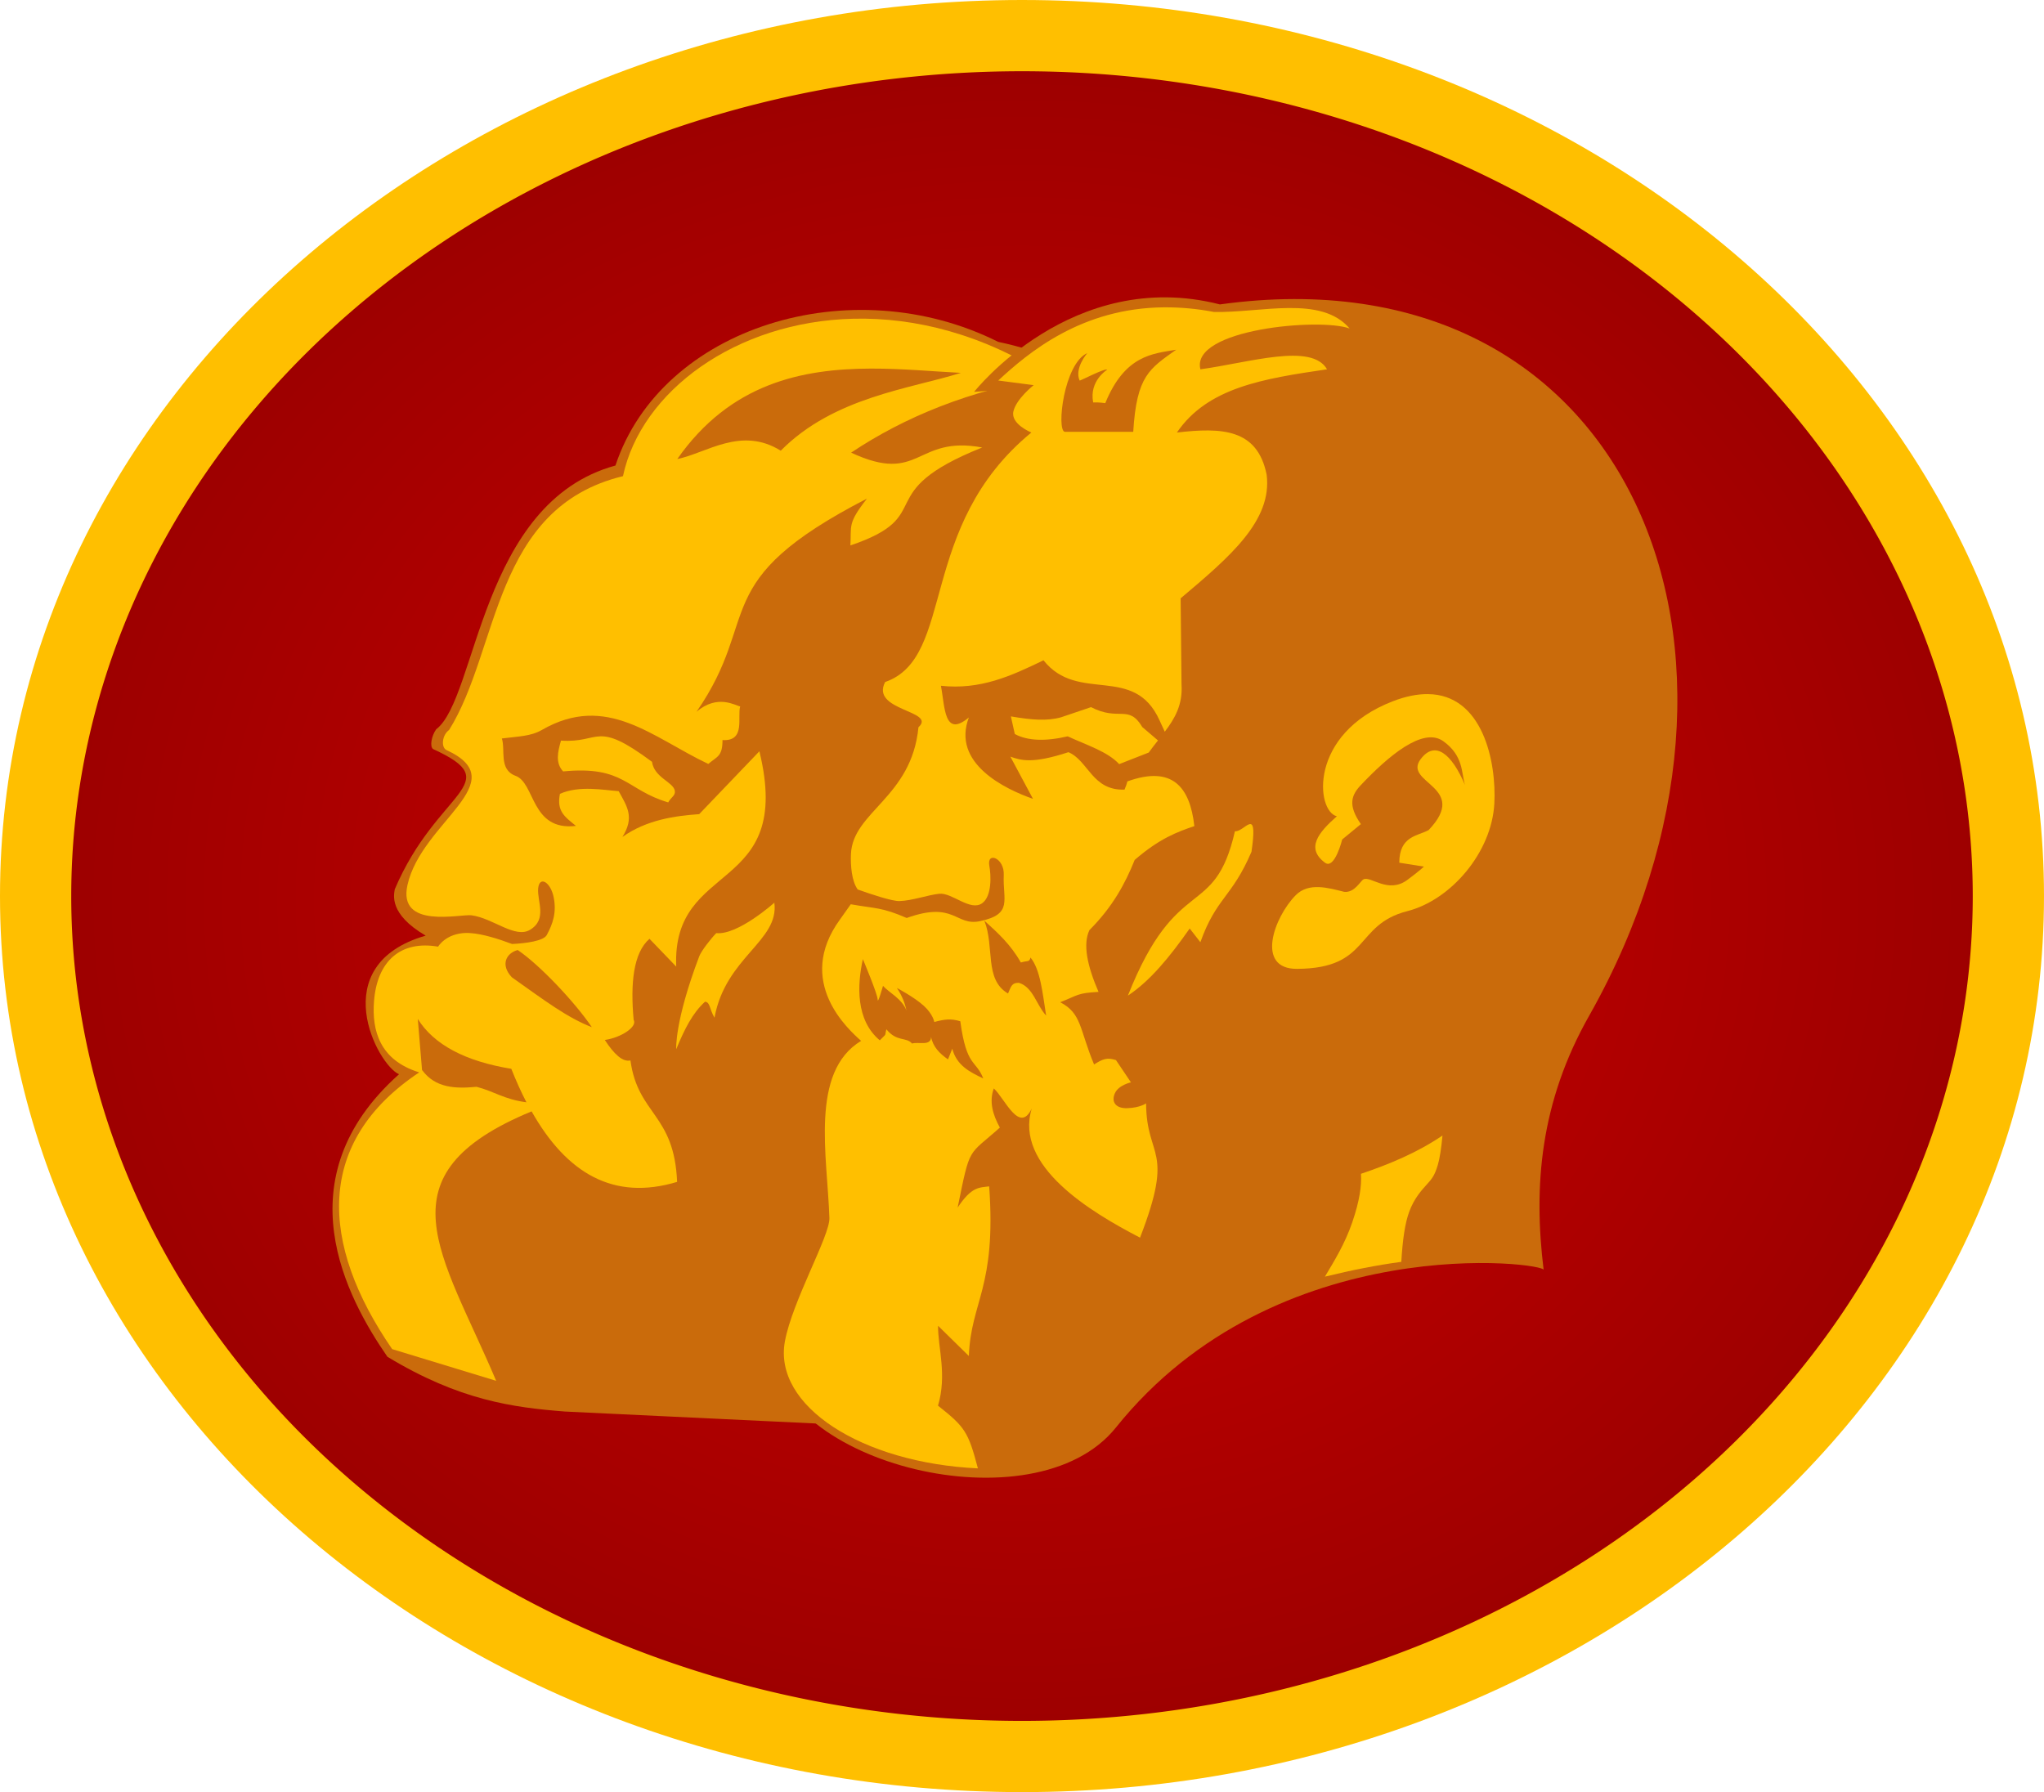 <?xml version="1.0" encoding="UTF-8" standalone="no"?>
<!-- Created with Inkscape (http://www.inkscape.org/) -->

<svg
   width="358.641"
   height="314.477"
   id="svg2"
   sodipodi:version="0.32"
   inkscape:version="1.2.1 (9c6d41e410, 2022-07-14)"
   sodipodi:docname="Marx_Engels_edited_2upload.svg"
   inkscape:output_extension="org.inkscape.output.svg.inkscape"
   version="1.0"
   xml:space="preserve"
   xmlns:inkscape="http://www.inkscape.org/namespaces/inkscape"
   xmlns:sodipodi="http://sodipodi.sourceforge.net/DTD/sodipodi-0.dtd"
   xmlns:xlink="http://www.w3.org/1999/xlink"
   xmlns="http://www.w3.org/2000/svg"
   xmlns:svg="http://www.w3.org/2000/svg"
   xmlns:rdf="http://www.w3.org/1999/02/22-rdf-syntax-ns#"
   xmlns:cc="http://creativecommons.org/ns#"
   xmlns:dc="http://purl.org/dc/elements/1.1/"><defs
     id="defs4"><linearGradient
       inkscape:collect="always"
       id="linearGradient14109"><stop
         style="stop-color:#d10000;stop-opacity:1;"
         offset="0"
         id="stop14105" /><stop
         style="stop-color:#990000;stop-opacity:1;"
         offset="1"
         id="stop14107" /></linearGradient><radialGradient
       inkscape:collect="always"
       xlink:href="#linearGradient14109"
       id="radialGradient13809"
       gradientUnits="userSpaceOnUse"
       gradientTransform="matrix(1,0,0,0.878,-374.899,-2045.351)"
       cx="644.156"
       cy="2701.548"
       fx="644.156"
       fy="2701.548"
       r="180.673" /></defs><sodipodi:namedview
     id="base"
     pagecolor="#ffffff"
     bordercolor="#666666"
     borderopacity="1.0"
     inkscape:pageopacity="0.0"
     inkscape:pageshadow="2"
     inkscape:zoom="2.6728636"
     inkscape:cx="183.51105"
     inkscape:cy="155.63832"
     inkscape:document-units="px"
     inkscape:current-layer="layer1"
     showgrid="false"
     inkscape:window-width="2560"
     inkscape:window-height="1387"
     inkscape:window-x="-8"
     inkscape:window-y="-8"
     inkscape:pagecheckerboard="0"
     inkscape:window-maximized="1"
     inkscape:showpageshadow="0"
     inkscape:deskcolor="#ffffff" /><g
     inkscape:label="Capa 1"
     inkscape:groupmode="layer"
     id="layer1"
     transform="translate(-89.938,-168.777)"><g
       id="g2022"><g
         id="g2010"><path
           style="color:#000000;fill:#ffbf00;stroke-linecap:round;stroke-linejoin:round;paint-order:markers stroke fill"
           d="m 269.258,168.777 c -97.993,0 -179.32,69.515 -179.32,157.238 -7e-6,87.723 81.327,157.238 179.32,157.238 97.993,0 179.32,-69.515 179.32,-157.238 0,-87.723 -81.327,-157.238 -179.32,-157.238 z"
           id="path1998" /><path
           style="color:#000000;fill:url(#radialGradient13809);stroke-width:25;stroke-linecap:round;stroke-linejoin:round;paint-order:markers stroke fill"
           d="M 436.078,326.016 A 166.82,144.738 0 0 1 269.258,470.755 166.82,144.738 0 0 1 102.437,326.016 166.82,144.738 0 0 1 269.258,181.278 166.82,144.738 0 0 1 436.078,326.016 Z"
           id="path2000" /></g><g
         id="g14034"
         transform="translate(-6275.323,-3736.24)"><path
           sodipodi:nodetypes="cccccccccccc"
           id="path13797"
           d="m 6585.871,3999.175 c -4.823,-19.289 -30.827,-31.103 -45.467,-34.168 -25.792,-12.917 -59.094,-2.601 -67.156,21.7 -23.787,6.485 -24.238,40.797 -31.452,46.283 -0.825,1.14 -1.173,3.045 -0.536,3.476 13.218,6.044 0.712,7.106 -6.734,24.599 -0.12,0.908 -1.125,4.303 5.425,8.137 -17.854,5.138 -8.409,22.77 -4.677,24.319 -20.559,18.343 -9.14,39.277 -2.045,49.572 12.615,7.649 22.033,8.903 31.181,9.618 l 49.431,2.354 c 43.171,-0.973 72.726,-46.248 72.03,-155.891 z"
           style="fill:#ca6b0b;fill-opacity:1;stroke:none;stroke-width:2;stroke-miterlimit:4;stroke-dasharray:none;stroke-opacity:1" /><path
           id="path13799"
           d="m 6515.005,3960.946 c -20.639,0.486 -37.256,12.733 -40.438,27.625 -22.835,5.546 -21.654,30.349 -30.5,44.531 -1.296,0.944 -1.417,3.094 -0.469,3.531 12.153,5.601 -4.374,12.583 -6.844,23.688 -1.737,7.81 9.283,5.048 11.25,5.312 3.802,0.511 7.637,4.146 10.281,2.531 3.068,-1.874 1.173,-5.037 1.406,-7.281 0.232,-2.227 2.181,-1.095 2.719,1.594 0.538,2.689 -0.164,4.681 -1.219,6.625 -0.549,1.012 -3.6,1.455 -6.062,1.562 -0.011,0 -0.021,0 -0.031,0 -2.263,-0.851 -5.111,-1.77 -7.281,-1.906 -0.26,-0.016 -0.511,-0.036 -0.75,-0.031 -3.59,0.075 -4.938,2.406 -4.938,2.406 -6.516,-1.124 -10.719,2.462 -11.25,9.656 -0.368,4.987 0.952,10.251 7.938,12.406 -18.251,12.175 -17.538,29.956 -4.75,48.562 l 18.25,5.562 c -9.511,-22.472 -20.776,-36.128 6.219,-47.281 6.146,10.876 14.388,15.742 25.531,12.375 -0.5,-11.996 -6.874,-11.727 -8.188,-21.312 -1.39,0.319 -2.896,-1.139 -4.5,-3.594 2.768,-0.379 5.774,-2.287 5.062,-3.531 -0.587,-6.372 -0.059,-11.763 2.781,-14.219 l 4.688,4.875 c -0.785,-18.873 20.74,-12.543 14.594,-37.781 l -10.562,11.031 c -4.195,0.296 -9.212,0.972 -13.469,4 2.152,-3.448 0.844,-5.313 -0.656,-8.031 -2.635,-0.19 -6.918,-1.052 -10.312,0.469 -0.596,3.053 0.822,4.006 2.812,5.625 -7.982,0.938 -7.108,-7.612 -10.656,-8.812 -2.906,-1.117 -1.689,-4.536 -2.344,-6.531 2.991,-0.381 5.076,-0.374 7.031,-1.5 11.37,-6.55 19.425,1.359 29.188,5.969 1.569,-1.331 2.488,-1.3 2.5,-4.188 4.067,0.251 2.572,-3.993 3.094,-5.906 -0.798,-0.116 -3.937,-2.239 -7.656,0.938 11.607,-16.762 1.577,-22.794 29.906,-37.406 -3.462,4.427 -2.702,4.727 -2.906,8.219 15.597,-5.283 3.173,-9.204 23.125,-17.188 -11.774,-2.174 -10.777,6.603 -23,0.906 9.467,-6.321 20.827,-10.949 34.781,-13.281 -11.654,-7.522 -23.564,-10.473 -34.375,-10.219 z m 3.062,8.75 c 5.488,-0.017 10.853,0.499 15.781,0.75 -8.859,2.804 -22.262,4.223 -31.594,13.656 -6.964,-4.326 -13.007,0.416 -18.156,1.469 9.31,-13.297 21.895,-15.838 33.969,-15.875 z m -47.5,64.531 c -1.853,0.057 -3.356,0.99 -6.875,0.75 -0.568,1.981 -1.016,3.914 0.375,5.406 10.784,-1.033 11.003,3.24 18.438,5.438 0.495,-0.929 1.325,-1.189 1.156,-2.062 -0.298,-1.546 -3.594,-2.267 -4,-5.062 -5.016,-3.731 -7.241,-4.526 -9.094,-4.469 z m 30.562,29.188 c 0,0.01 -6.404,5.738 -10.188,5.344 -0.849,0.851 -2.612,3.068 -3,4.094 -4.361,11.514 -4.031,16.281 -4.031,16.281 1.49,-3.601 2.878,-6.364 5.062,-8.344 0.935,0.133 0.721,1.225 1.656,2.812 1.94,-10.663 11.399,-13.453 10.5,-20.188 z m -45.031,8.312 c 3.86,2.601 10.053,9.172 13,13.531 -4.224,-1.614 -8.239,-4.641 -14.031,-8.75 -2.081,-2.214 -0.949,-4.258 1.031,-4.781 z m -17.531,12.094 c 2.814,4.502 8.301,7.423 16.406,8.75 0.839,2.101 1.716,4.062 2.656,5.875 -3.96,-0.523 -5.595,-1.903 -8.75,-2.719 -3.704,0.353 -7.221,0.224 -9.531,-2.906 -0.012,0.01 -0.019,0.023 -0.031,0.031 z"
           style="fill:#ffbf00;fill-opacity:1;stroke:none;stroke-width:2;stroke-miterlimit:4;stroke-dasharray:none;stroke-opacity:1" /><path
           sodipodi:nodetypes="cccccccccsccc"
           id="path13801"
           d="m 6579.305,3958.436 c -25.926,-6.614 -43.122,15.344 -43.122,15.344 19.151,-1.456 -1,1.048 8.466,7.143 -16.947,13.355 -14.128,39.914 -25.066,43.254 -2.817,3.932 0.666,2.543 4.931,7.827 2.754,10.965 -16.681,16.975 -9.891,30.07 -11.391,13.357 -4.847,19.192 0.132,25.463 -6.079,5.181 -7.004,11.537 -5.026,31.482 l -8.995,22.751 c 0.708,19.974 46.034,31.568 60.317,13.757 28.179,-35.141 75.704,-28.916 75.062,-27.642 -1.804,-14.621 -0.67,-29.438 8.059,-44.761 35.846,-63.599 7.039,-134.641 -64.867,-124.687 z"
           style="fill:#ca6b0b;fill-opacity:1;stroke:none;stroke-width:2;stroke-miterlimit:4;stroke-dasharray:none;stroke-opacity:1" /><path
           id="path13803"
           d="m 6569.599,3958.946 c -14.583,0.082 -23.918,7.966 -29.188,12.844 l 6.219,0.812 c 0,0 -3.067,2.409 -3.562,4.625 -0.496,2.216 3.156,3.688 3.156,3.688 -20.127,16.515 -13.221,39.457 -25.656,43.781 -2.671,5.092 9.111,4.978 5.844,7.938 -1.189,12.346 -11.527,14.784 -11.844,22.25 -0.086,2.032 0.123,4.757 1.188,6.219 2.369,0.846 6.023,2.066 7.312,2.031 2.267,-0.062 4.955,-1.069 7,-1.281 2.25,-0.234 5.448,3.152 7.531,1.656 1.718,-1.234 1.561,-4.9 1.25,-6.562 -0.481,-2.571 2.673,-1.377 2.531,1.625 -0.206,4.371 1.679,6.87 -4.188,8.094 -4.305,0.898 -4.406,-3.591 -12.844,-0.562 -4.415,-1.919 -5.466,-1.63 -9.812,-2.406 l -1.906,2.688 c -7.937,10.93 1.531,19.322 3.719,21.281 -9.023,5.462 -5.919,20.212 -5.562,31.094 0.102,3.098 -6.519,14.573 -7.812,21.656 -2.061,11.283 13.438,21.313 33.87,22.269 -1.708,-6.485 -2.309,-7.282 -7.002,-11.004 1.618,-5.433 -0.028,-10.208 0.01,-14.018 l 5.405,5.304 c 0.355,-9.612 4.845,-11.957 3.563,-29.77 -1.776,0.237 -3.061,0.011 -5.531,3.719 2.235,-10.982 1.735,-8.96 7.406,-14.031 -1.258,-2.293 -1.911,-4.582 -1.062,-6.875 1.939,1.779 4.494,8.051 6.656,3.531 -3.083,10.063 10.239,18.12 19,22.656 6.172,-15.922 1.127,-13.73 1.062,-23.562 0,0 -1.064,0.77 -3.281,0.844 -2.136,0.071 -2.849,-1.17 -2.188,-2.625 0.661,-1.455 2.812,-1.906 2.812,-1.906 l -2.625,-3.906 c -1.568,-0.508 -2.301,-0.208 -3.843,0.764 -2.592,-6.2 -2.133,-8.94 -5.94,-10.918 3.212,-1.265 2.949,-1.605 6.721,-1.815 -1.988,-4.588 -2.777,-8.37 -1.594,-10.844 4.095,-4.101 6.294,-8.212 7.938,-12.312 4.388,-3.794 7.462,-4.907 10.469,-5.938 -0.775,-6.936 -3.908,-10.666 -11.75,-7.844 -0.085,0.376 -0.241,0.823 -0.5,1.438 -5.671,0.224 -6.361,-5.107 -9.844,-6.562 -6.339,2.07 -8.287,1.443 -10.188,0.781 l 3.969,7.406 c -4.891,-1.708 -14.317,-6.223 -11.25,-14.281 -4.396,3.676 -4.184,-1.893 -4.906,-5.562 6.926,0.752 12.305,-1.713 18,-4.469 6.08,7.65 15.887,0.557 20.375,10.562 l 0.906,1.969 c 1.753,-2.311 3.174,-4.726 2.938,-8.312 l -0.156,-15.094 c 8.704,-7.334 16.101,-13.66 15.094,-21.688 -1.625,-8.098 -7.89,-8.314 -15.75,-7.406 5.385,-7.889 15.068,-9.443 26.344,-11.094 -2.693,-4.714 -13.638,-1.173 -22.219,0 -1.774,-7.059 21.032,-9.086 26.188,-7.156 -5.018,-5.9 -15.523,-2.73 -23.812,-2.906 -3.069,-0.591 -5.956,-0.828 -8.656,-0.812 z m 2.031,7.438 c -4.693,3.35 -6.934,4.571 -7.531,14.406 h -12.031 c -1.463,-0.35 -0.132,-11.973 3.969,-13.812 0,0 -2.308,2.664 -1.344,4.812 0.05,0.112 4.399,-2.203 4.844,-1.906 0,0 -3.207,1.942 -2.469,5.75 0.973,-0.049 2.125,0.125 2.125,0.125 3.449,-8.437 8.31,-8.67 12.438,-9.375 z m -14.938,62.719 -5.25,1.781 c -2.49,0.691 -5.165,0.469 -8.812,-0.156 l 0.688,3.094 c 2.203,1.193 5.315,1.33 9.281,0.406 3.224,1.497 7.005,2.66 9.031,4.875 l 5.188,-2.031 c 0.53,-0.733 1.075,-1.439 1.625,-2.125 l -2.75,-2.344 c -2.421,-4.067 -4.085,-0.947 -9,-3.5 z m 28.031,20.531 c -0.633,-0.144 -1.815,1.347 -2.781,1.25 -3.61,15.756 -10.162,7.107 -18.781,28.844 3.885,-2.574 7.318,-6.743 10.844,-11.781 l 1.875,2.406 c 2.801,-7.856 5.527,-7.819 8.969,-15.875 0.523,-3.607 0.368,-4.731 -0.125,-4.844 z m -46.75,16.938 c 2.347,2.123 4.632,4.189 6.406,7.344 1.177,-0.378 1.508,0 1.688,-0.875 1.735,2.082 2.121,6.224 2.75,10.188 -1.732,-1.881 -2.271,-4.981 -4.781,-5.75 -1.32,-0.024 -1.395,0.744 -1.906,1.875 -4.224,-2.469 -2.315,-8.153 -4.156,-12.781 z m -21.312,6.75 c 0,0 2.594,6.159 2.594,7.094 0,0.935 0.938,-2.406 0.938,-2.406 1.043,1.192 3.296,2.212 4.125,4.344 -0.271,-1.24 -0.717,-2.519 -1.688,-3.969 0,0 3.082,1.629 4.719,3.125 1.637,1.496 1.844,2.844 1.844,2.844 1.827,-0.489 2.956,-0.625 4.562,-0.125 1.106,8.111 2.704,6.682 4.031,10.031 -2.355,-1.115 -4.67,-2.272 -5.438,-5.219 l -0.75,1.875 c -1.449,-1.009 -2.634,-2.186 -2.969,-3.938 -0.02,1.673 -2.25,0.806 -3.344,1.156 -0.995,-1.191 -2.668,-0.231 -4.5,-2.5 -0.353,1.365 0.144,0.598 -1.156,1.938 -4.274,-3.567 -3.955,-9.779 -2.969,-14.25 z"
           style="fill:#ffbf00;fill-opacity:1;stroke:none;stroke-width:2;stroke-miterlimit:4;stroke-opacity:1"
           sodipodi:nodetypes="cccscccscssssssccccssccccccccccsssccccccccccccccccccccccccccccccssscsccccccccccccccccccccccccccssccssccccccccc" /><path
           style="fill:#ffbf00;fill-opacity:1;stroke:none;stroke-width:1.761;stroke-miterlimit:4;stroke-dasharray:none;stroke-opacity:1"
           d="m 6615.762,4026.815 c -1.79,-0.012 -3.819,0.369 -6.137,1.266 -14.837,5.741 -13.468,19.308 -9.797,20.172 -3.241,2.859 -5.486,5.607 -2.091,8.146 1.71,1.279 3.027,-4.073 3.027,-4.073 l 3.275,-2.697 c -2.316,-3.325 -1.676,-5.083 0,-6.852 4.697,-4.96 10.841,-10.276 14.448,-7.705 3.607,2.571 3.178,5.642 3.825,7.705 -2.344,-5.524 -5.27,-7.896 -7.788,-4.541 -3.176,4.232 8.696,4.793 1.403,12.439 -1.847,1.043 -5.145,0.99 -5.146,5.724 l 4.321,0.688 c 0,0 -0.811,0.782 -2.917,2.339 -3.357,2.482 -6.391,-0.726 -7.678,-0.11 -0.542,0.259 -1.542,2.386 -3.385,2.201 -2.796,-0.705 -6.239,-1.711 -8.504,0.578 -3.837,3.877 -7.107,12.976 0.22,12.934 12.934,-0.074 9.979,-7.739 19.346,-10.127 7.647,-1.949 14.816,-10.29 15.273,-18.878 0.386,-7.344 -2.027,-19.146 -11.696,-19.209 z"
           id="path13805" /><path
           id="path13807"
           style="color:#000000;fill:#ffbf00;stroke-width:5.409"
           d="m 6618.361,4104.273 c -4.266,2.91 -9.168,4.995 -14.322,6.727 0,0.05 0.024,0.07 0.024,0.122 0.11,1.881 -0.21,4.543 -1.548,8.428 -1.289,3.746 -3.127,6.71 -4.786,9.492 4.659,-1.14 9.159,-2.032 13.406,-2.599 0.226,-3.881 0.65,-6.785 1.384,-8.782 0.885,-2.408 2.225,-3.834 3.079,-4.785 0.855,-0.952 1.356,-1.481 1.936,-3.415 0.336,-1.121 0.612,-2.925 0.827,-5.187 z" /></g></g></g></svg>
